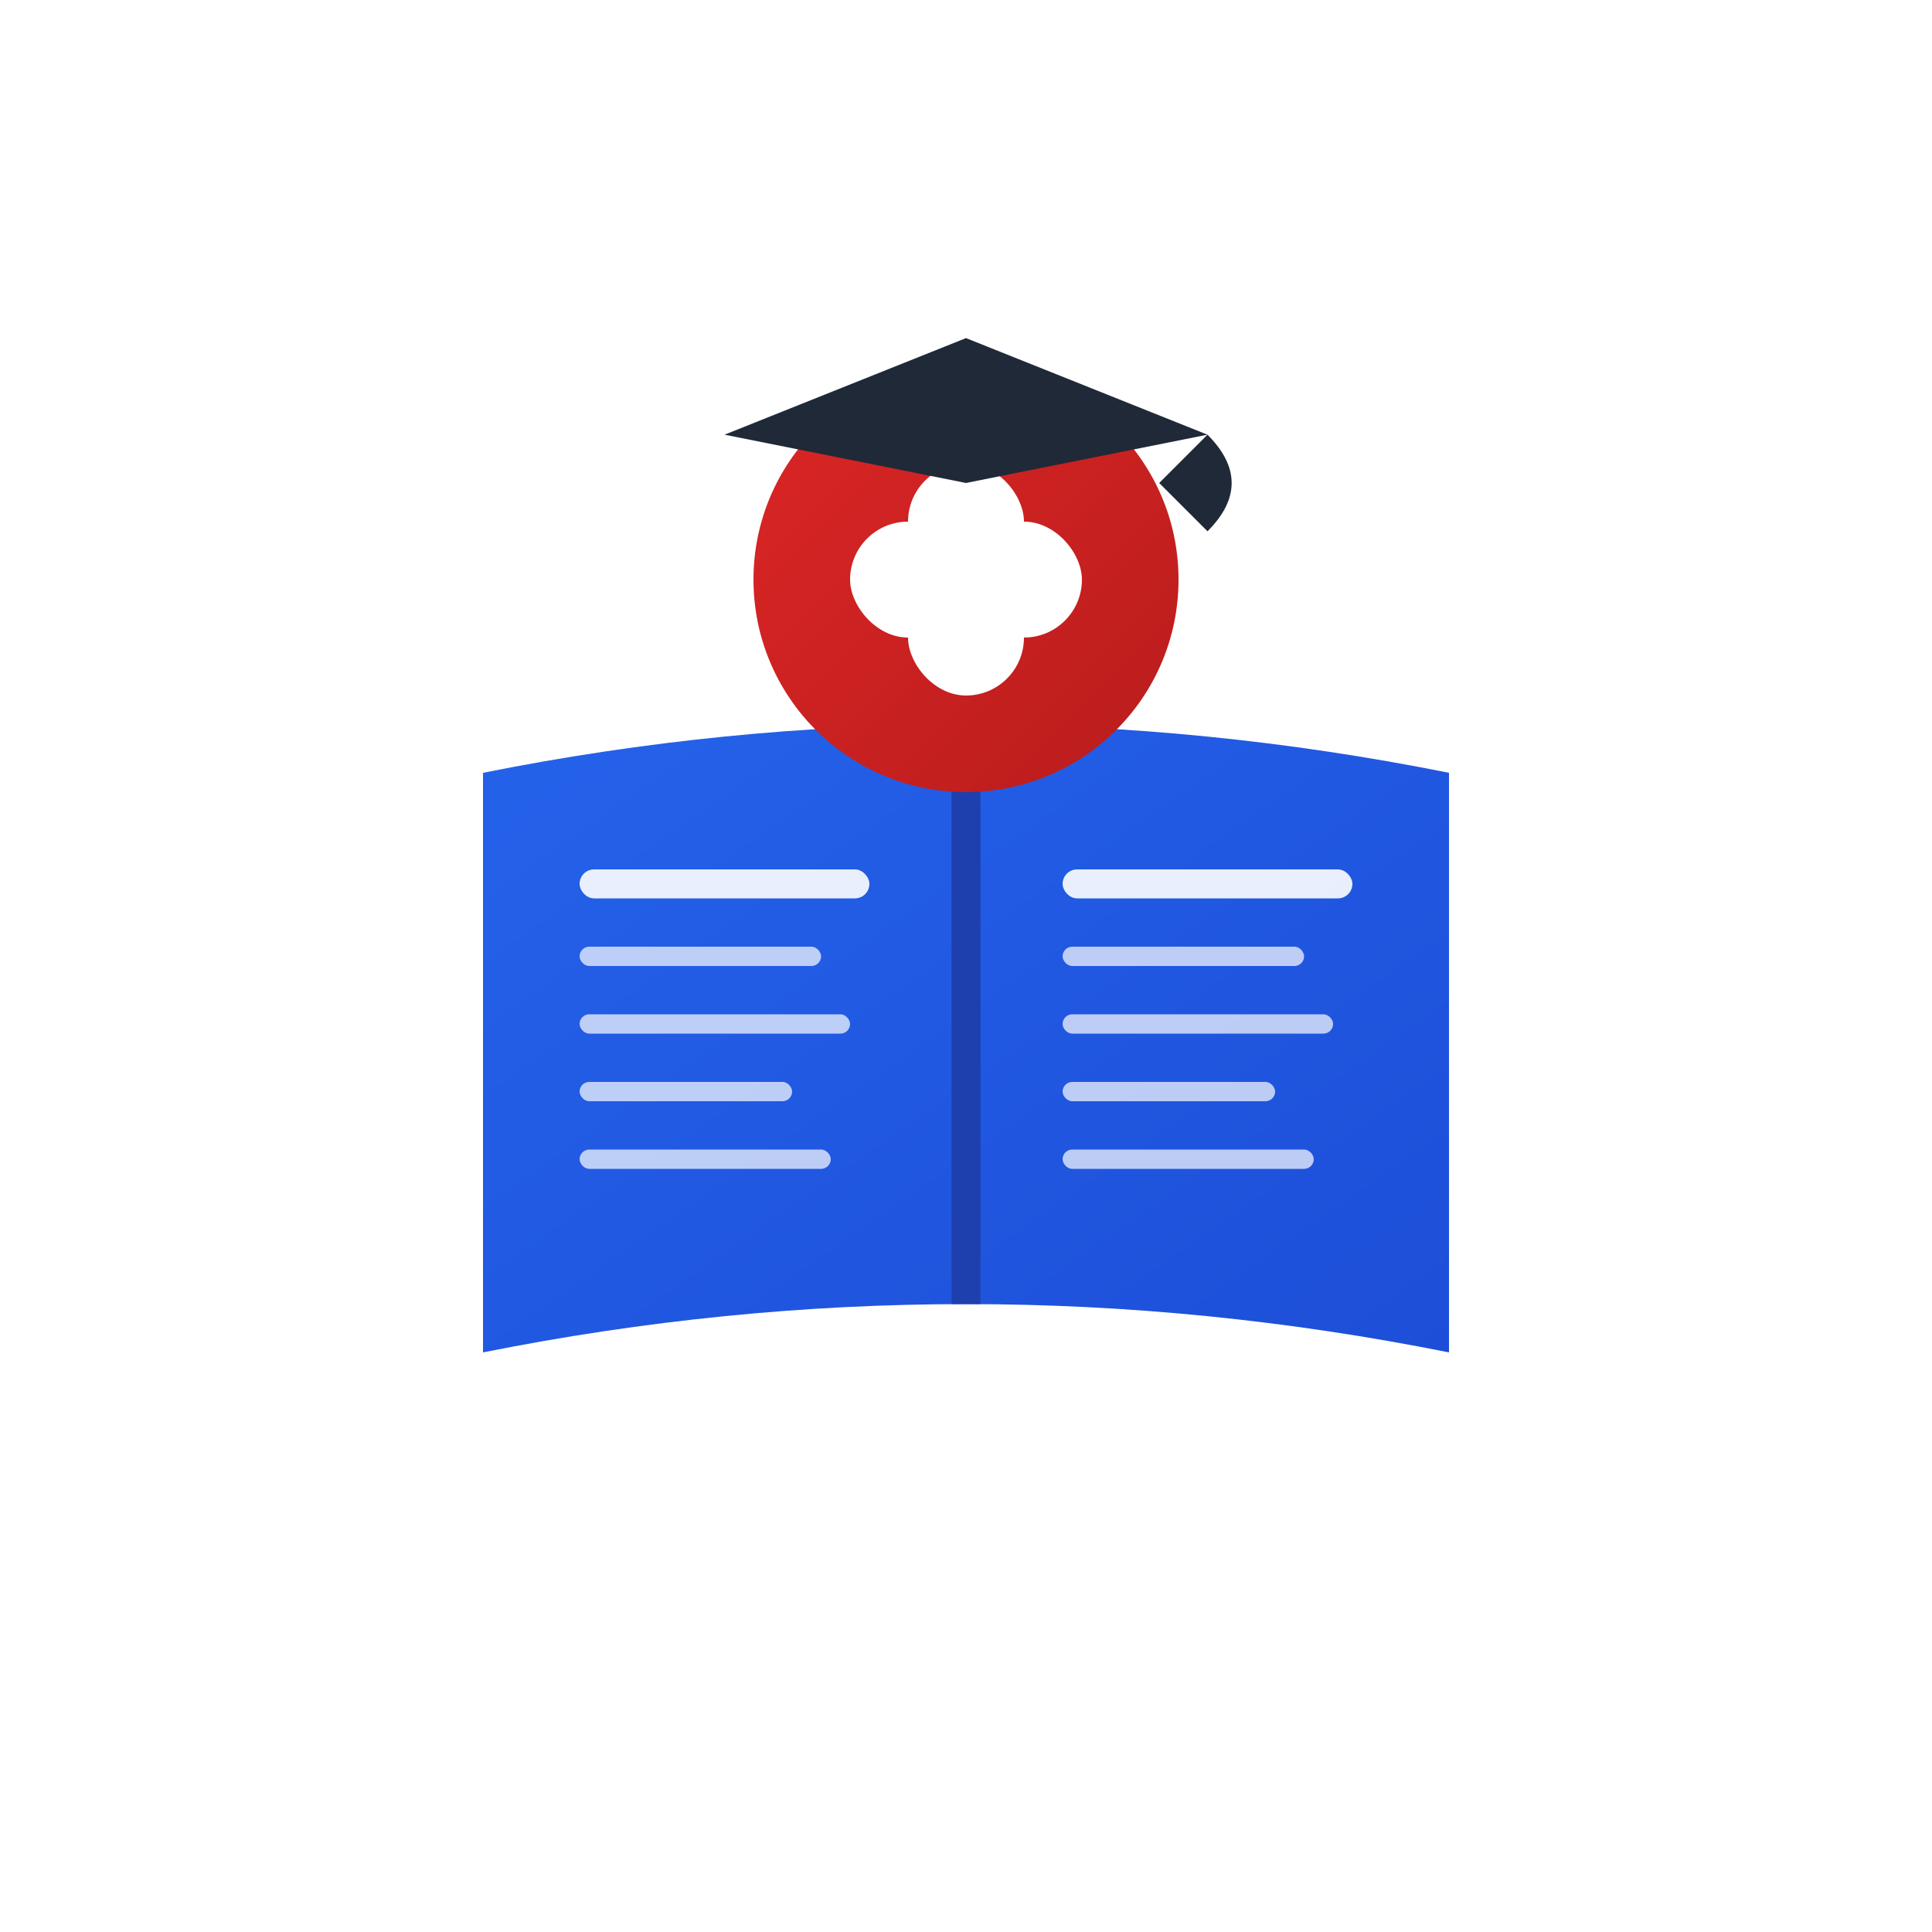 <svg viewBox="0 0 200 200" xmlns="http://www.w3.org/2000/svg">
  <defs>
    <linearGradient id="bookGrad" x1="0%" y1="0%" x2="100%" y2="100%">
      <stop offset="0%" style="stop-color:#2563EB;stop-opacity:1" />
      <stop offset="100%" style="stop-color:#1D4ED8;stop-opacity:1" />
    </linearGradient>
    <linearGradient id="crossGrad" x1="0%" y1="0%" x2="100%" y2="100%">
      <stop offset="0%" style="stop-color:#DC2626;stop-opacity:1" />
      <stop offset="100%" style="stop-color:#B91C1C;stop-opacity:1" />
    </linearGradient>
    <filter id="shadowEd" x="-30%" y="-30%" width="160%" height="160%">
      <feDropShadow dx="0" dy="4" stdDeviation="8" flood-opacity="0.15"/>
    </filter>
  </defs>
  
  <!-- Open medical textbook -->
  <path d="M50 80 Q100 70 150 80 L150 140 Q100 130 50 140 Z" 
        fill="url(#bookGrad)" filter="url(#shadowEd)"/>
  
  <!-- Book spine/center -->
  <line x1="100" y1="75" x2="100" y2="135" stroke="#1E40AF" stroke-width="3"/>
  
  <!-- Left page content -->
  <rect x="60" y="90" width="30" height="3" rx="1.5" fill="#FFFFFF" opacity="0.9"/>
  <rect x="60" y="98" width="25" height="2" rx="1" fill="#FFFFFF" opacity="0.7"/>
  <rect x="60" y="105" width="28" height="2" rx="1" fill="#FFFFFF" opacity="0.7"/>
  <rect x="60" y="112" width="22" height="2" rx="1" fill="#FFFFFF" opacity="0.7"/>
  <rect x="60" y="119" width="26" height="2" rx="1" fill="#FFFFFF" opacity="0.7"/>
  
  <!-- Right page content -->
  <rect x="110" y="90" width="30" height="3" rx="1.5" fill="#FFFFFF" opacity="0.9"/>
  <rect x="110" y="98" width="25" height="2" rx="1" fill="#FFFFFF" opacity="0.7"/>
  <rect x="110" y="105" width="28" height="2" rx="1" fill="#FFFFFF" opacity="0.7"/>
  <rect x="110" y="112" width="22" height="2" rx="1" fill="#FFFFFF" opacity="0.7"/>
  <rect x="110" y="119" width="26" height="2" rx="1" fill="#FFFFFF" opacity="0.7"/>
  
  <!-- Medical cross overlay -->
  <circle cx="100" cy="60" r="22" fill="url(#crossGrad)" filter="url(#shadowEd)"/>
  <rect x="94" y="48" width="12" height="24" rx="6" fill="#FFFFFF"/>
  <rect x="88" y="54" width="24" height="12" rx="6" fill="#FFFFFF"/>
  
  <!-- Graduation cap on top -->
  <path d="M100 35 L75 45 L100 50 L125 45 Z" fill="#1F2937" filter="url(#shadowEd)"/>
  <rect x="95" y="38" width="10" height="8" fill="#1F2937"/>
  <path d="M125 45 Q130 50 125 55 L120 50" fill="#1F2937"/>
</svg>